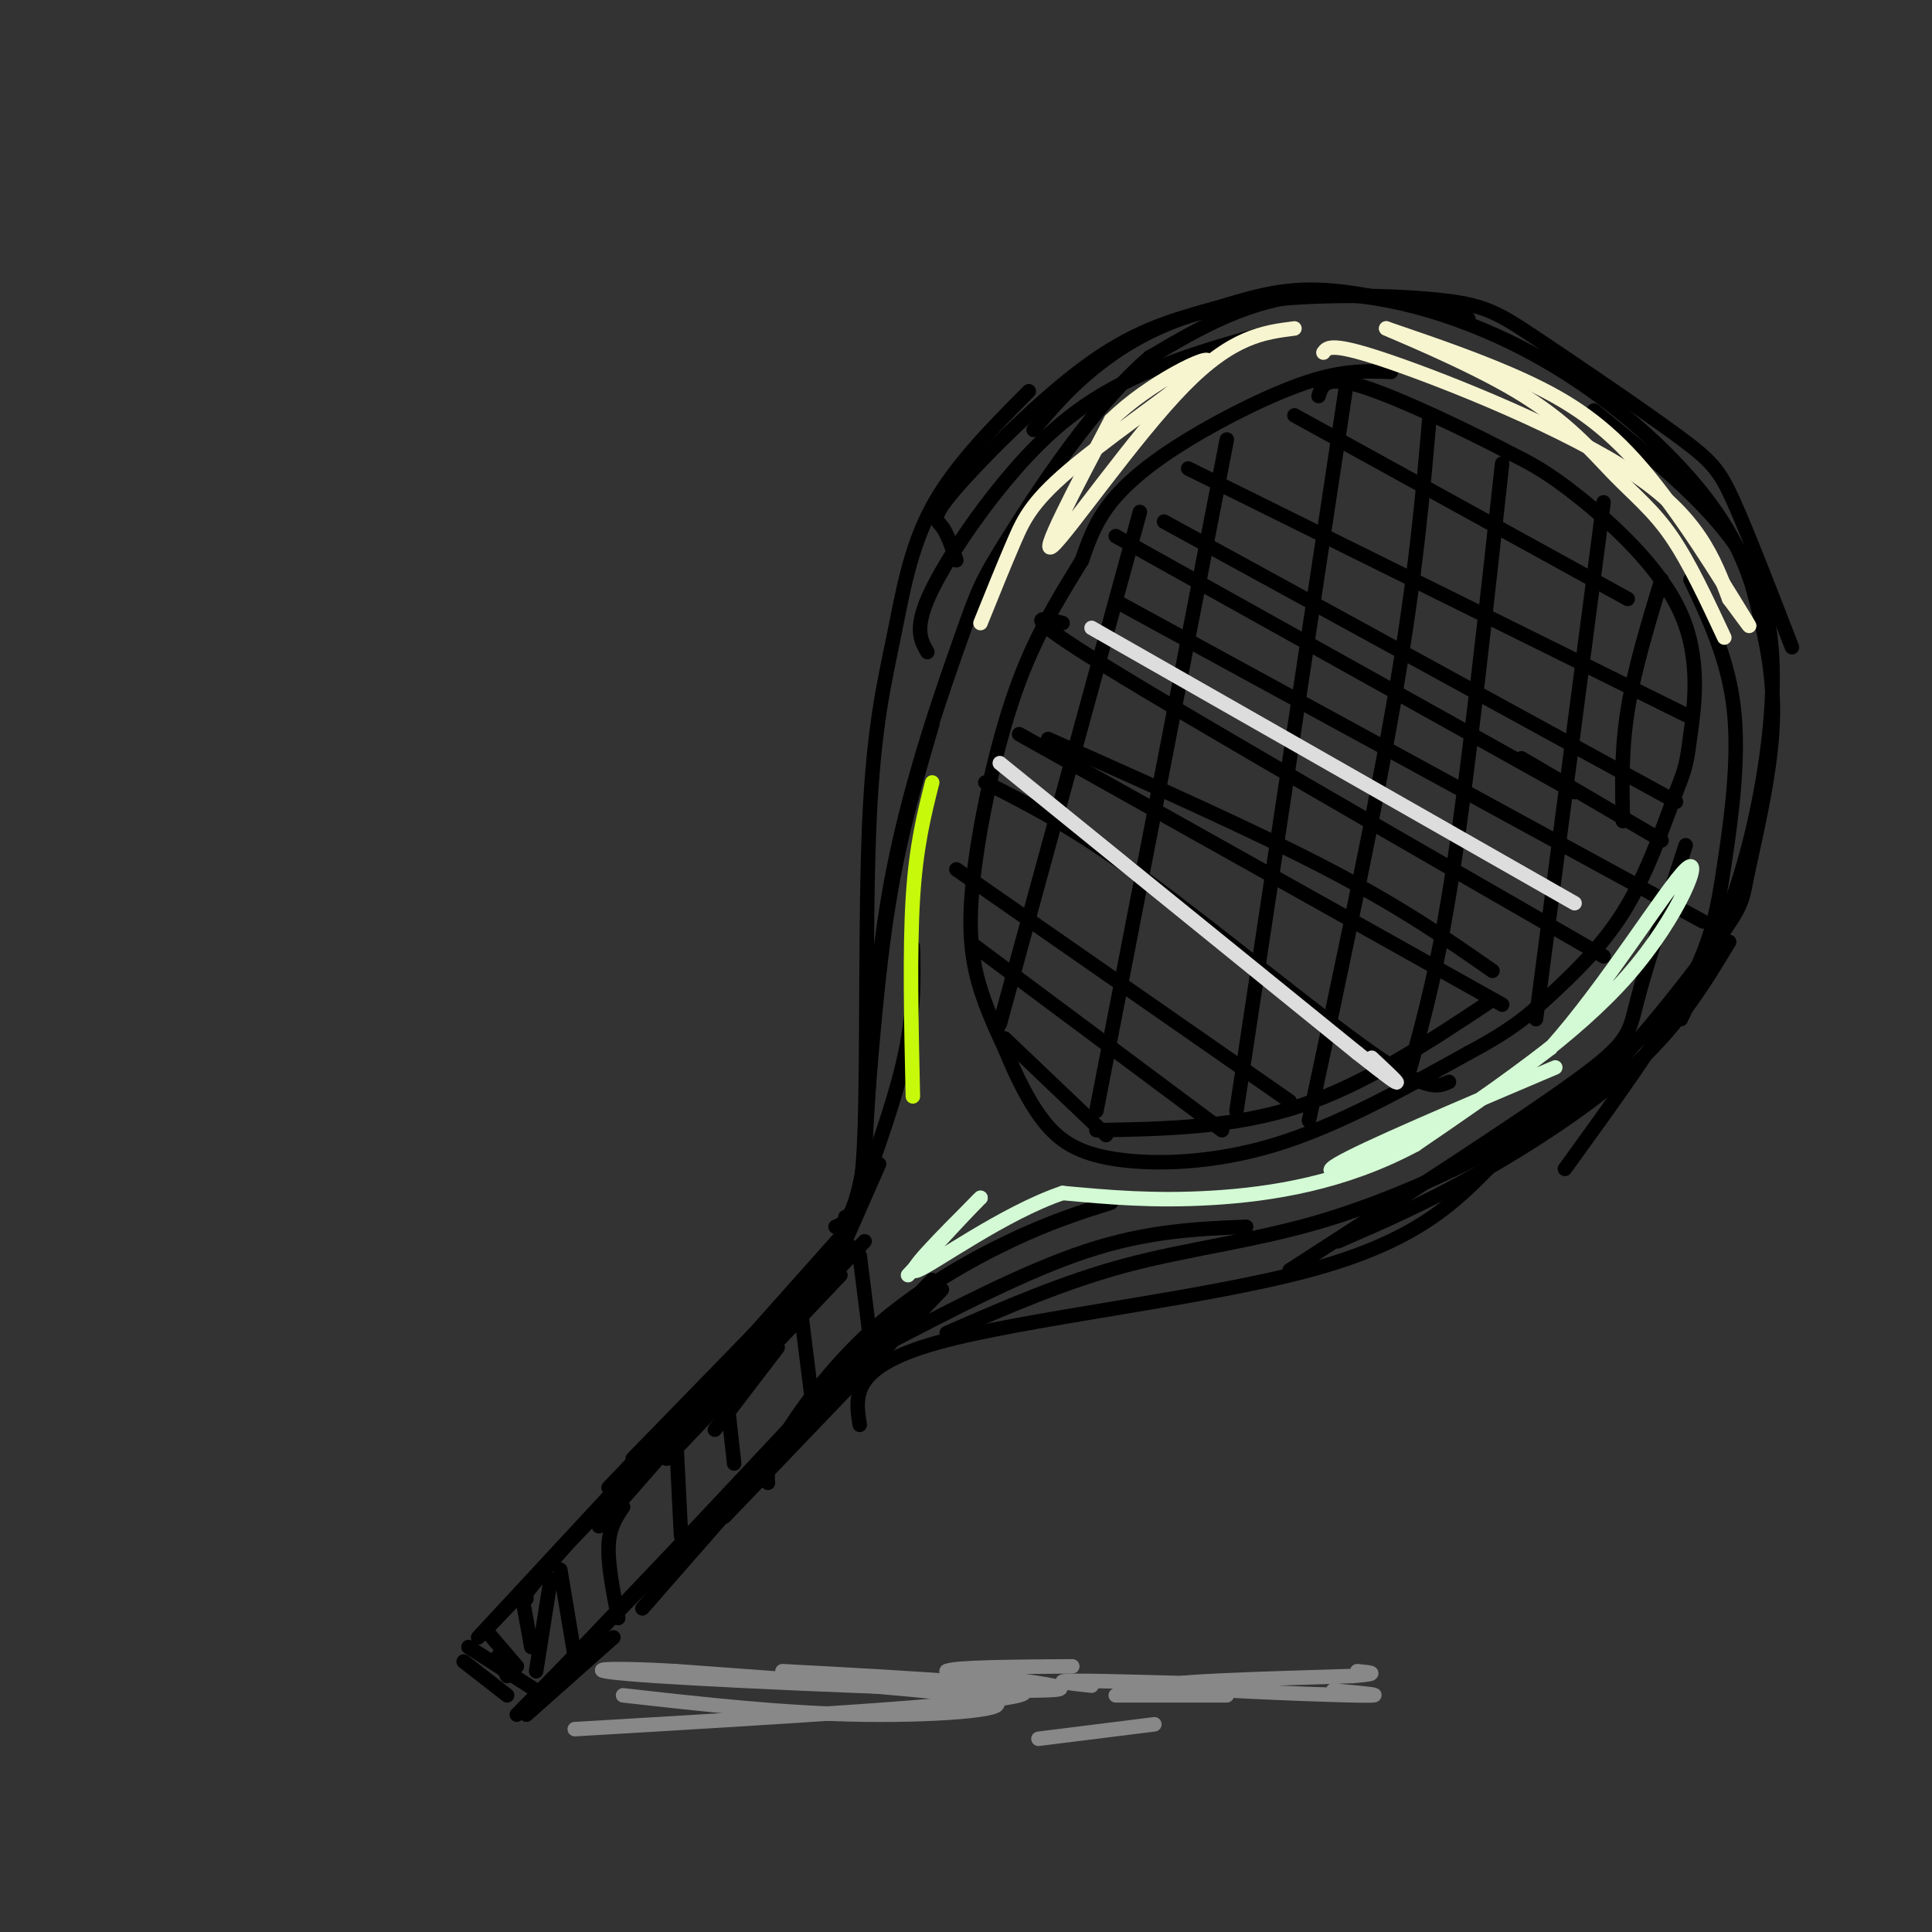 <svg viewBox='0 0 400 400' version='1.1' xmlns='http://www.w3.org/2000/svg' xmlns:xlink='http://www.w3.org/1999/xlink'><rect x="0" y="0" width="400" height="400" fill="#333333" stroke="none"/><g fill='none' stroke='rgb(0,0,0)' stroke-width='3' stroke-linecap='round' stroke-linejoin='round'><path d='M99,339c0.000,0.000 51.000,-55.000 51,-55'/><path d='M101,337c0.000,0.000 38.000,-40.000 38,-40'/><path d='M97,341c0.000,0.000 14.000,9.000 14,9'/><path d='M96,344c0.000,0.000 9.000,7.000 9,7'/><path d='M109,355c0.000,0.000 18.000,-16.000 18,-16'/><path d='M107,355c0.000,0.000 52.000,-53.000 52,-53'/><path d='M114,348c0.000,0.000 79.000,-83.000 79,-83'/><path d='M133,333c0.000,0.000 28.000,-32.000 28,-32'/><path d='M148,296c0.000,0.000 13.000,-17.000 13,-17'/><path d='M174,264c0.000,0.000 -36.000,38.000 -36,38'/><path d='M168,264c0.000,0.000 -37.000,38.000 -37,38'/><path d='M168,264c0.000,0.000 -42.000,44.000 -42,44'/><path d='M159,276c0.000,0.000 -35.000,40.000 -35,40'/><path d='M116,325c0.000,0.000 3.000,18.000 3,18'/><path d='M129,312c-1.417,2.083 -2.833,4.167 -3,8c-0.167,3.833 0.917,9.417 2,15'/><path d='M114,327c0.000,0.000 -3.000,19.000 -3,19'/><path d='M140,298c0.000,0.000 1.000,20.000 1,20'/><path d='M150,285c0.000,0.000 2.000,18.000 2,18'/><path d='M166,273c0.000,0.000 2.000,16.000 2,16'/><path d='M178,260c0.000,0.000 2.000,16.000 2,16'/><path d='M108,330c0.000,0.000 2.000,11.000 2,11'/><path d='M156,279c0.000,0.000 20.000,-21.000 20,-21'/><path d='M179,257c0.000,0.000 -16.000,17.000 -16,17'/><path d='M195,267c0.000,0.000 -45.000,47.000 -45,47'/><path d='M181,277c0.000,0.000 -60.000,64.000 -60,64'/><path d='M175,255c0.000,0.000 -57.000,64.000 -57,64'/><path d='M118,319c-11.000,12.667 -10.000,12.333 -9,12'/><path d='M101,338c0.000,0.000 6.000,7.000 6,7'/><path d='M103,343c0.000,0.000 2.000,4.000 2,4'/><path d='M171,266c0.000,0.000 11.000,-25.000 11,-25'/><path d='M175,256c4.833,-13.000 9.667,-26.000 12,-36c2.333,-10.000 2.167,-17.000 2,-24'/><path d='M179,236c1.333,-17.333 2.667,-34.667 5,-49c2.333,-14.333 5.667,-25.667 9,-37'/><path d='M175,252c1.697,-0.799 3.394,-1.598 4,-17c0.606,-15.402 0.121,-45.407 1,-65c0.879,-19.593 3.121,-28.775 5,-38c1.879,-9.225 3.394,-18.493 8,-27c4.606,-8.507 12.303,-16.254 20,-24'/><path d='M192,135c-1.452,-2.536 -2.905,-5.071 1,-13c3.905,-7.929 13.167,-21.250 22,-30c8.833,-8.750 17.238,-12.929 25,-16c7.762,-3.071 14.881,-5.036 22,-7'/><path d='M198,116c-0.927,-2.763 -1.855,-5.526 -3,-7c-1.145,-1.474 -2.509,-1.657 3,-8c5.509,-6.343 17.889,-18.844 28,-26c10.111,-7.156 17.953,-8.965 25,-11c7.047,-2.035 13.299,-4.296 22,-4c8.701,0.296 19.850,3.148 31,6'/><path d='M214,89c3.877,-4.615 7.754,-9.229 14,-14c6.246,-4.771 14.860,-9.698 28,-12c13.140,-2.302 30.805,-1.979 41,-1c10.195,0.979 12.918,2.613 21,8c8.082,5.387 21.522,14.527 29,20c7.478,5.473 8.994,7.278 12,14c3.006,6.722 7.503,18.361 12,30'/><path d='M330,85c10.714,8.679 21.429,17.357 28,26c6.571,8.643 9.000,17.250 9,29c0.000,11.750 -2.429,26.643 -6,39c-3.571,12.357 -8.286,22.179 -13,32'/><path d='M350,120c3.940,8.345 7.881,16.690 9,27c1.119,10.310 -0.583,22.583 -2,32c-1.417,9.417 -2.548,15.976 -8,26c-5.452,10.024 -15.226,23.512 -25,37'/><path d='M349,175c-4.089,12.489 -8.178,24.978 -10,32c-1.822,7.022 -1.378,8.578 -13,17c-11.622,8.422 -35.311,23.711 -59,39'/><path d='M309,241c-7.844,8.000 -15.689,16.000 -38,22c-22.311,6.000 -59.089,10.000 -77,15c-17.911,5.000 -16.956,11.000 -16,17'/><path d='M159,307c-0.173,-1.690 -0.345,-3.381 3,-9c3.345,-5.619 10.208,-15.167 19,-23c8.792,-7.833 19.512,-13.952 28,-18c8.488,-4.048 14.744,-6.024 21,-8'/><path d='M182,279c15.167,-7.917 30.333,-15.833 43,-20c12.667,-4.167 22.833,-4.583 33,-5'/><path d='M196,276c12.119,-5.292 24.238,-10.583 37,-14c12.762,-3.417 26.167,-4.958 40,-9c13.833,-4.042 28.095,-10.583 38,-16c9.905,-5.417 15.452,-9.708 21,-14'/><path d='M332,223c8.413,-8.274 18.946,-21.960 24,-29c5.054,-7.040 4.630,-7.434 6,-14c1.370,-6.566 4.534,-19.305 5,-30c0.466,-10.695 -1.767,-19.348 -4,-28'/><path d='M363,122c-2.593,-8.695 -7.077,-16.434 -15,-25c-7.923,-8.566 -19.287,-17.960 -33,-25c-13.713,-7.040 -29.775,-11.726 -43,-11c-13.225,0.726 -23.612,6.863 -34,13'/><path d='M238,74c-11.426,9.692 -22.990,27.423 -29,37c-6.010,9.577 -6.464,11.002 -10,21c-3.536,9.998 -10.153,28.571 -14,48c-3.847,19.429 -4.923,39.715 -6,60'/><path d='M179,240c-2.000,12.333 -4.000,13.167 -6,14'/><path d='M288,77c-4.798,-0.196 -9.595,-0.393 -17,2c-7.405,2.393 -17.417,7.375 -25,12c-7.583,4.625 -12.738,8.893 -16,13c-3.262,4.107 -4.631,8.054 -6,12'/><path d='M224,116c-3.346,5.592 -8.711,13.571 -13,25c-4.289,11.429 -7.501,26.308 -9,37c-1.499,10.692 -1.285,17.198 0,23c1.285,5.802 3.643,10.901 6,16'/><path d='M208,217c2.230,5.400 4.804,10.901 8,15c3.196,4.099 7.014,6.796 15,8c7.986,1.204 20.139,0.915 33,-3c12.861,-3.915 26.431,-11.458 40,-19'/><path d='M304,218c9.274,-4.940 12.458,-7.792 17,-12c4.542,-4.208 10.440,-9.774 15,-17c4.560,-7.226 7.780,-16.113 11,-25'/><path d='M347,164c2.212,-5.424 2.242,-6.485 3,-12c0.758,-5.515 2.242,-15.485 -2,-25c-4.242,-9.515 -14.212,-18.576 -21,-24c-6.788,-5.424 -10.394,-7.212 -14,-9'/><path d='M313,94c-8.667,-4.600 -23.333,-11.600 -31,-14c-7.667,-2.400 -8.333,-0.200 -9,2'/><path d='M236,106c0.000,0.000 -29.000,106.000 -29,106'/><path d='M254,91c0.000,0.000 -27.000,139.000 -27,139'/><path d='M279,78c0.000,0.000 -23.000,152.000 -23,152'/><path d='M296,86c-1.417,16.333 -2.833,32.667 -7,57c-4.167,24.333 -11.083,56.667 -18,89'/><path d='M311,96c-3.417,31.083 -6.833,62.167 -10,83c-3.167,20.833 -6.083,31.417 -9,42'/><path d='M332,104c0.000,0.000 -14.000,107.000 -14,107'/><path d='M344,120c-2.833,9.333 -5.667,18.667 -7,27c-1.333,8.333 -1.167,15.667 -1,23'/><path d='M268,86c0.000,0.000 69.000,38.000 69,38'/><path d='M246,97c0.000,0.000 103.000,51.000 103,51'/><path d='M231,111c0.000,0.000 95.000,53.000 95,53'/><path d='M220,129c-4.833,-1.250 -9.667,-2.500 9,9c18.667,11.500 60.833,35.750 103,60'/><path d='M315,157c0.000,0.000 29.000,17.000 29,17'/><path d='M217,153c21.333,9.500 42.667,19.000 58,27c15.333,8.000 24.667,14.500 34,21'/><path d='M204,162c9.067,4.578 18.133,9.156 33,20c14.867,10.844 35.533,27.956 47,36c11.467,8.044 13.733,7.022 16,6'/><path d='M211,152c0.000,0.000 100.000,56.000 100,56'/><path d='M198,180c0.000,0.000 69.000,48.000 69,48'/><path d='M202,196c0.000,0.000 51.000,38.000 51,38'/><path d='M208,215c0.000,0.000 21.000,20.000 21,20'/><path d='M227,234c14.167,-0.250 28.333,-0.500 42,-5c13.667,-4.500 26.833,-13.250 40,-22'/><path d='M232,125c0.000,0.000 110.000,60.000 110,60'/><path d='M342,185c18.333,10.000 9.167,5.000 0,0'/><path d='M241,108c0.000,0.000 106.000,58.000 106,58'/><path d='M358,195c-5.000,8.311 -10.000,16.622 -19,25c-9.000,8.378 -22.000,16.822 -33,23c-11.000,6.178 -20.000,10.089 -29,14'/></g>
<g fill='none' stroke='rgb(247,245,208)' stroke-width='3' stroke-linecap='round' stroke-linejoin='round'><path d='M274,73c0.800,-1.133 1.600,-2.267 14,2c12.400,4.267 36.400,13.933 50,23c13.600,9.067 16.800,17.533 20,26'/><path d='M358,124c4.469,5.981 5.641,7.933 2,2c-3.641,-5.933 -12.096,-19.751 -20,-29c-7.904,-9.249 -15.258,-13.928 -24,-18c-8.742,-4.072 -18.871,-7.536 -29,-11'/><path d='M287,68c0.573,0.352 16.504,6.734 27,13c10.496,6.266 15.557,12.418 20,17c4.443,4.582 8.270,7.595 12,13c3.730,5.405 7.365,13.203 11,21'/><path d='M268,68c-6.444,0.822 -12.889,1.644 -23,12c-10.111,10.356 -23.889,30.244 -27,33c-3.111,2.756 4.444,-11.622 12,-26'/><path d='M230,87c7.837,-7.812 21.431,-14.341 20,-12c-1.431,2.341 -17.885,13.553 -27,21c-9.115,7.447 -10.890,11.128 -13,16c-2.110,4.872 -4.555,10.936 -7,17'/></g>
<g fill='none' stroke='rgb(211,250,212)' stroke-width='3' stroke-linecap='round' stroke-linejoin='round'><path d='M322,221c-19.889,8.444 -39.778,16.889 -45,20c-5.222,3.111 4.222,0.889 14,-4c9.778,-4.889 19.889,-12.444 30,-20'/><path d='M321,217c11.167,-12.357 24.083,-33.250 28,-37c3.917,-3.750 -1.167,9.643 -12,22c-10.833,12.357 -27.417,23.679 -44,35'/><path d='M293,237c-14.800,7.933 -29.800,10.267 -42,11c-12.200,0.733 -21.600,-0.133 -31,-1'/><path d='M220,247c-12.067,4.067 -26.733,14.733 -30,16c-3.267,1.267 4.867,-6.867 13,-15'/><path d='M203,248c-0.333,0.167 -7.667,8.083 -15,16'/></g>
<g fill='none' stroke='rgb(221,221,221)' stroke-width='3' stroke-linecap='round' stroke-linejoin='round'><path d='M207,158c0.000,0.000 74.000,60.000 74,60'/><path d='M281,218c12.833,10.167 7.917,5.583 3,1'/><path d='M226,130c0.000,0.000 100.000,57.000 100,57'/></g>
<g fill='none' stroke='rgb(136,136,136)' stroke-width='3' stroke-linecap='round' stroke-linejoin='round'><path d='M119,358c42.417,-2.500 84.833,-5.000 92,-7c7.167,-2.000 -20.917,-3.500 -49,-5'/><path d='M129,351c16.778,1.889 33.556,3.778 50,4c16.444,0.222 32.556,-1.222 26,-3c-6.556,-1.778 -35.778,-3.889 -65,-6'/><path d='M140,346c-15.821,-0.929 -22.875,-0.250 -4,1c18.875,1.250 63.679,3.071 78,3c14.321,-0.071 -1.839,-2.036 -18,-4'/><path d='M196,346c1.333,-0.833 13.667,-0.917 26,-1'/><path d='M231,351c0.000,0.000 23.000,0.000 23,0'/><path d='M276,350c6.622,0.600 13.244,1.200 4,1c-9.244,-0.200 -34.356,-1.200 -37,-2c-2.644,-0.800 17.178,-1.400 37,-2'/><path d='M280,347c6.333,-0.500 3.667,-0.750 1,-1'/><path d='M226,349c-4.583,-0.500 -9.167,-1.000 -3,-1c6.167,0.000 23.083,0.500 40,1'/><path d='M215,360c0.000,0.000 24.000,-3.000 24,-3'/></g>
<g fill='none' stroke='rgb(199,249,11)' stroke-width='3' stroke-linecap='round' stroke-linejoin='round'><path d='M193,162c-1.667,6.583 -3.333,13.167 -4,24c-0.667,10.833 -0.333,25.917 0,41'/></g>
</svg>